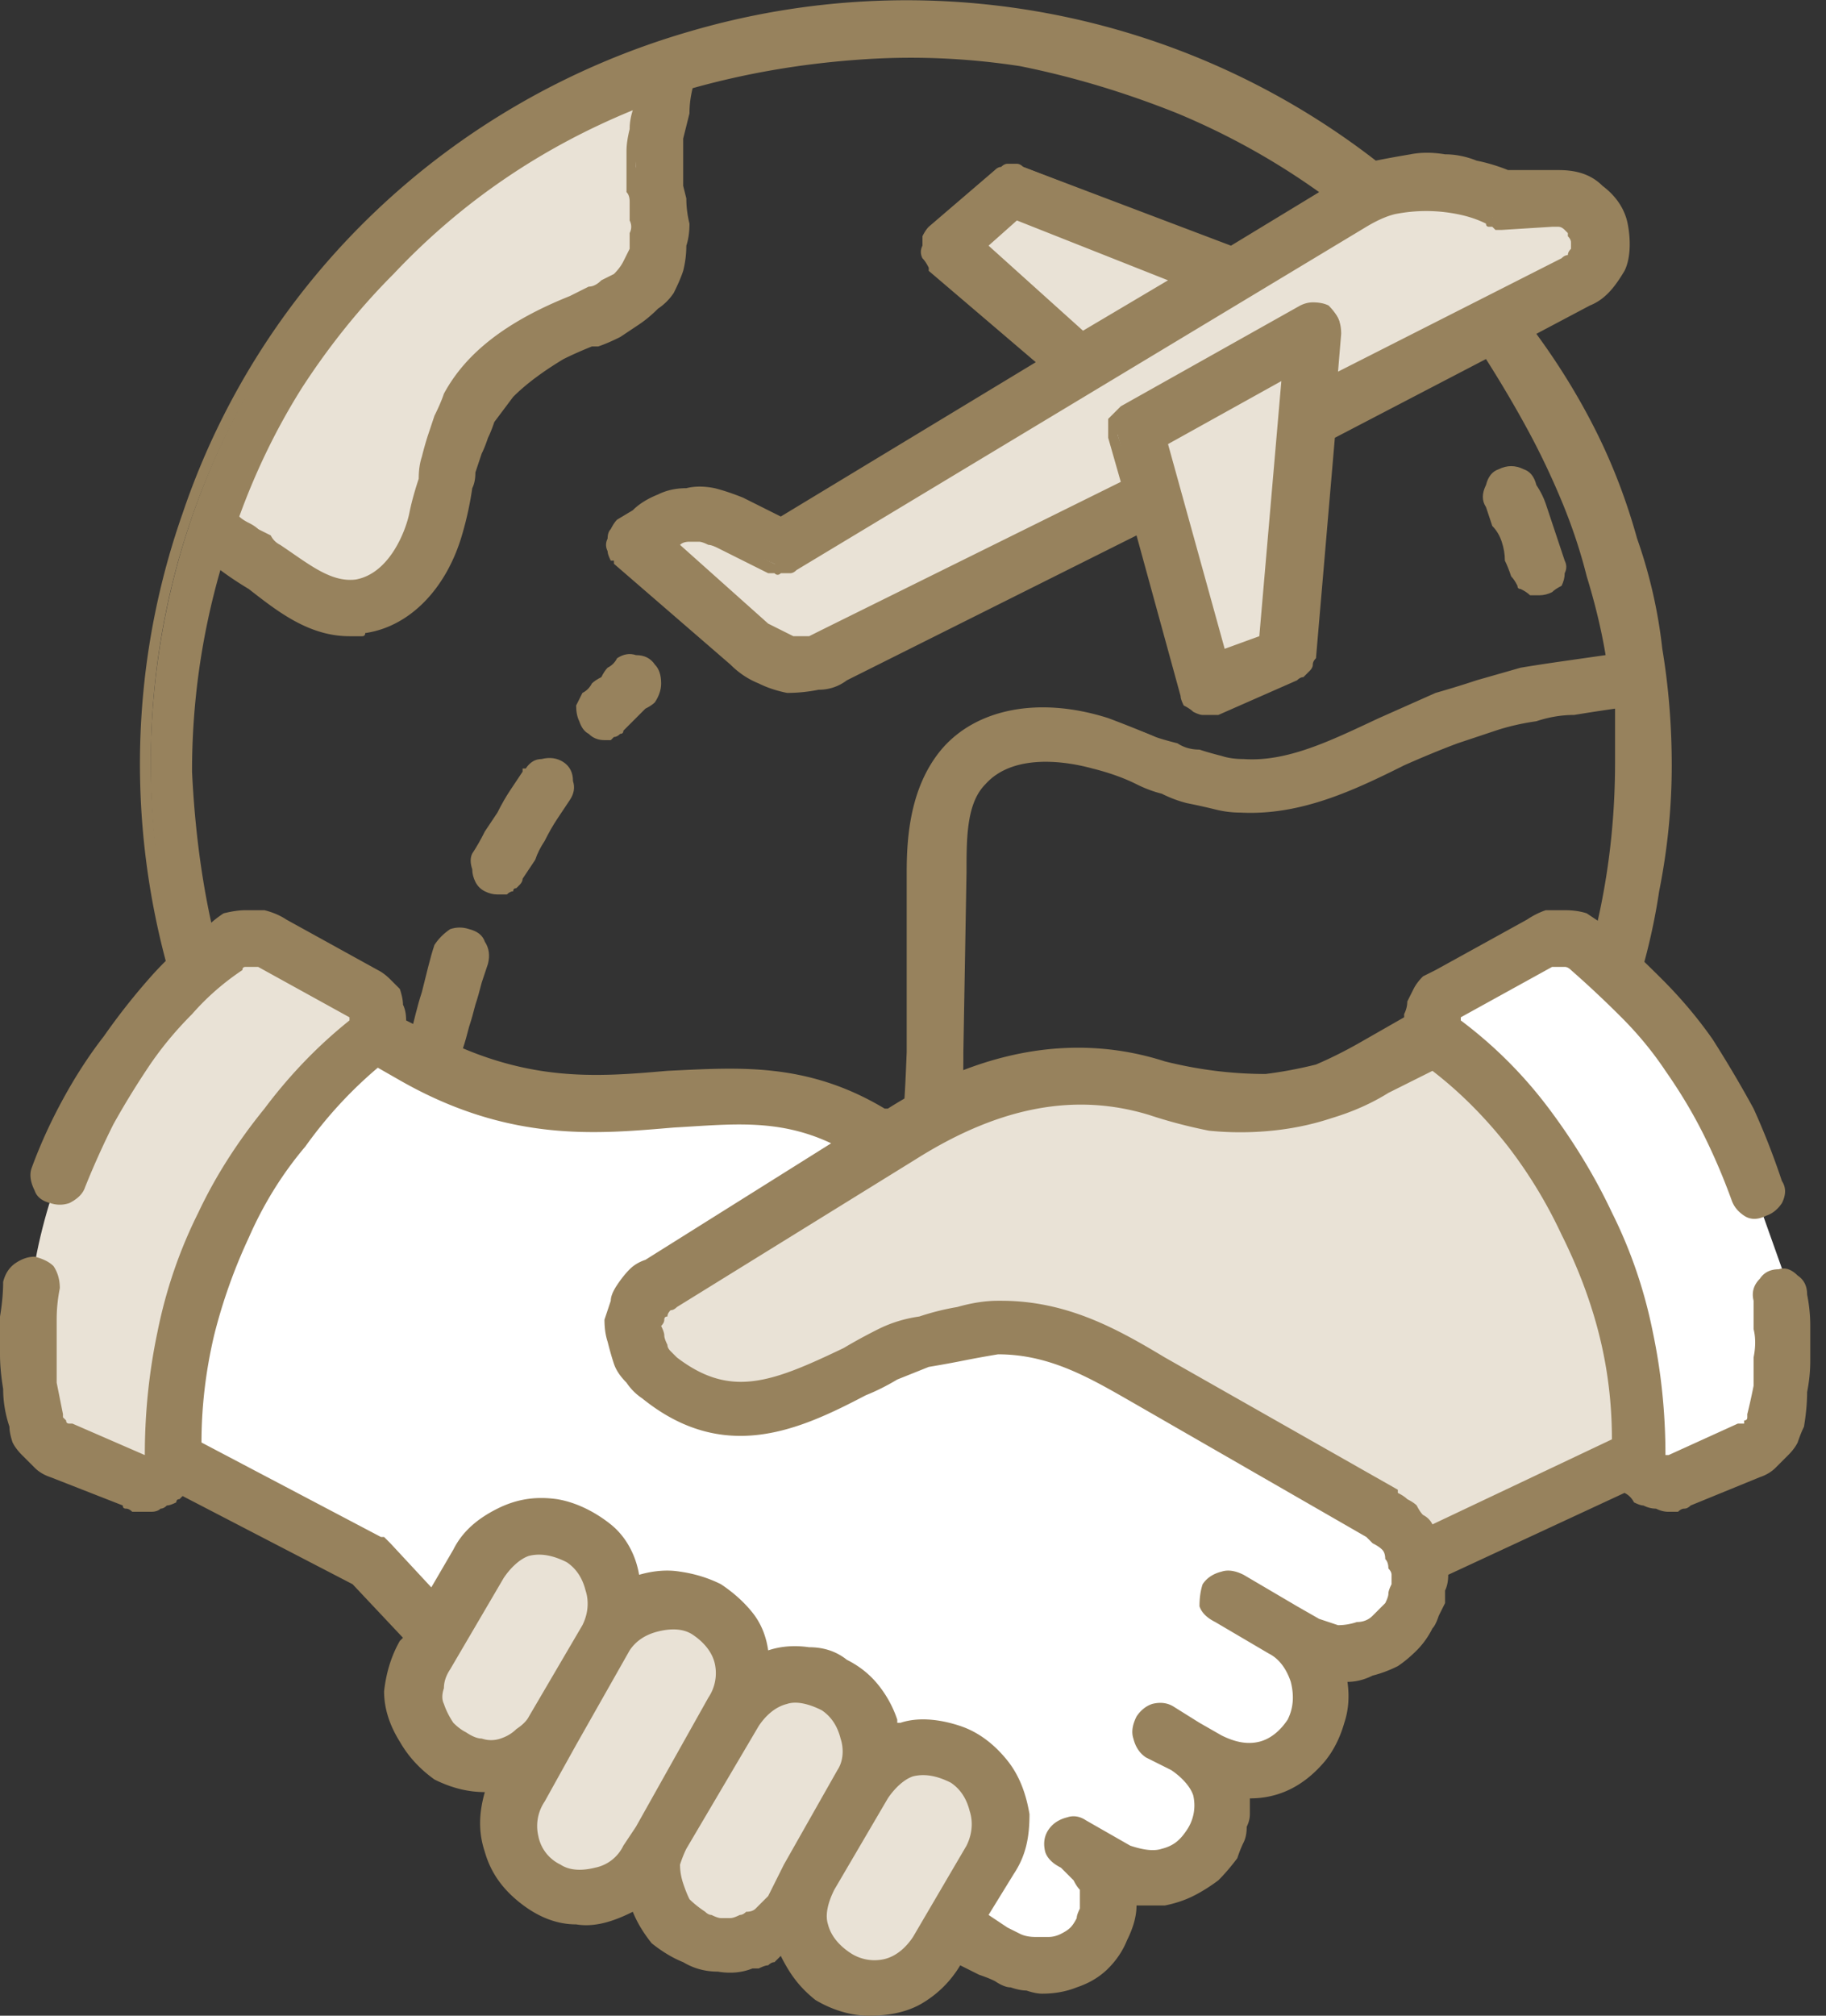 <svg xmlns="http://www.w3.org/2000/svg" viewBox="0 0 58 64" xmlns:v="https://vecta.io/nano"><rect x="0" y="0" width="58" height="64" fill="#333333" stroke="none"/><style><![CDATA[.D{fill:#97825d}.E{fill-rule:evenodd}]]></style><defs><clipPath id="A"><path d="M57.53 0v64H0V0z"/></clipPath></defs><g clip-path="url(#A)"><g fill="#e9e2d6"><path d="M21.5 1.9l-.6 3.3.1 3.2-3.5 2.3-2.8 2.1-.8 2.9-.8 2.6-2.2.8-3.5-1.6-.9-.8s3.2-8.1 6.8-10.4q1-.6 2-1.2 1-.6 2-1.1 1.1-.6 2.1-1.1 1-.5 2.1-1zm10.2 4.2l-1.5 1.4 4 3.6-8.4 5.8-2.7-.8-2.1.3-.4.7 3.5 3.3 2 .6 10.1-5.2 2.1 5.7 2.5-.6.5-3.4.3-4.3 4.9-2.7 4.3-2.1.3-1.3-1.1-1h-1.8l-2.3-.7-2.4.3L38.8 9"/></g><g class="D E"><path d="M44 42.9a24.11 24.11 0 0 1-32.7-2.2C2.7 31.6 2.6 17.3 11.1 8S33.8-2.4 43.7 5.3q.5-.2 1.1-.2.5-.1 1-.1.6.1 1.1.2.5.2 1 .4l1.6-.1c.4 0 .9.2 1.3.5s.6.7.7 1.2c.2.4.1.9-.1 1.4-.2.4-.5.8-1 1l-1.8.9c7.2 10.3 5.2 24.4-4.6 32.4zM6.6 29.1q.5 2.5 1.6 4.7 1 2.3 2.5 4.2 1.5 2 3.4 3.6.2-.1.3-.2.2 0 .4 0 .1 0 .3.2.1.1.2.2 0 .2.1.3.1.1.1.2.1.2.2.3 0 .1.1.3.5.3 1 .6.6.4 1.1.6.5.3 1.1.6.5.3 1.1.5c.3-2.4 1.9-4.4 7-6 1.7-.6 1.9-3.4 1.9-5.9l.1-5.6c0-1.1 0-2.8 1-3.9 1.1-1.2 3-1.6 5.1-.9q.8.2 1.5.5.4.2.7.3.3.1.7.2.3.1.7.2.4.1.7.1c1.5.1 3-.6 4.5-1.3q.8-.4 1.8-.8.6-.2 1.3-.4.7-.2 1.4-.4.6-.1 1.3-.2.7-.1 1.4-.2-.1-1.3-.5-2.6-.3-1.3-.8-2.5-.5-1.2-1.2-2.4-.6-1.2-1.4-2.3l-5 2.6-.6 7.1q-.1.1-.1.1 0 .1-.1.2 0 .1-.1.2-.1 0-.2.1l-2.5 1q0 0-.1 0-.1.1-.3.1-.1 0-.2-.1-.2-.1-.3-.2 0-.1-.1-.2l-1.4-5.3-9.4 4.7q-.4.2-.9.3-.4.1-.9 0-.5-.1-.9-.2-.4-.2-.8-.6l-3.7-3.2q0-.1 0-.1-.1 0-.1 0-.1-.1-.1-.3 0-.1 0-.2 0-.2.1-.3.1-.1.2-.2l.5-.4q.3-.3.7-.4.4-.2.9-.2.4-.1.8 0 .5.1.8.3l1.4.6 8.4-5.1-3.6-3q0-.1 0-.1-.1-.1-.2-.3 0-.1 0-.2 0-.2.1-.3 0-.1.1-.2l2.1-1.8q.1-.1.2-.1 0-.1.1-.1.1 0 .2 0 .1 0 .2 0l6.7 2.6L42.3 6q-2.2-1.6-4.6-2.6-2.5-1.1-5.2-1.5-2.6-.4-5.3-.3-2.7.2-5.2 1-.1.4-.2.8-.1.4-.1.8-.1.4-.1.9 0 .4 0 .8 0 .2.1.4 0 .3.1.7 0 .4-.1.7 0 .4-.1.7-.1.4-.3.7-.2.3-.5.5-.2.3-.5.5-.3.2-.6.4-.4.1-.7.2l-.2.1c-1.6.7-2.6 1.5-3.2 2.4q-.1.3-.2.6-.1.2-.2.5-.1.3-.2.6 0 .2-.1.5-.1.7-.3 1.3c-.5 1.8-1.6 3-2.9 3.2q-.1 0-.2 0 0 0-.1 0 0 0-.1 0-.1 0-.1 0c-1.3 0-2.3-.7-3.2-1.4q-.5-.4-1-.7-.2.8-.4 1.6-.2.8-.3 1.6-.1.8-.2 1.6-.1.8-.1 1.7 0 2.4.6 4.8zm32.3-8.3l1.4-.6.7-8.5-4 2.3zm7.5-14.2q-.5-.2-1-.2-.5 0-1 .2-.5.1-.9.4L25.3 17.9q-.1.1-.2.1-.1 0-.2 0 0 0-.1 0-.1 0-.2-.1l-1.7-.7q-.2-.1-.4-.2-.2 0-.4 0-.2 0-.4 0-.2.1-.4.2l3.1 2.7q.2.1.4.2.2.1.5.2.3 0 .5 0 .3-.1.5-.2l9.6-4.8-.4-1.5q-.1-.1-.1-.2.1-.1.1-.3 0-.1.1-.2.1 0 .2-.1l5.7-3.2q.1-.1.3-.1.2 0 .4.1.2.1.3.3.1.2 0 .4l-.1 1.5 7.4-3.7q.1-.1.2-.2.1-.1.1-.2.1-.1.1-.3 0-.1-.1-.2 0-.1-.1-.2-.1-.1-.2-.1 0-.1-.1-.1-.1 0-.2 0h-1.7q-.1 0-.1 0-.1 0-.1 0-.1 0-.1 0-.1 0-.1-.1-.5-.2-1-.3zM16.2 5.4q-2 1.3-3.7 3-1.7 1.7-2.9 3.7-1.3 2.1-2.2 4.3.2.1.4.2.2.1.4.2.2.2.3.3.2.1.4.3c.9.6 1.7 1.2 2.5 1.1 1.2-.2 1.7-1.7 1.9-2.2q.1-.6.2-1.2.1-.3.2-.6.1-.4.2-.7.1-.3.2-.6.1-.4.3-.7c.7-1.2 1.9-2.2 3.8-3l.2-.1q.3-.1.5-.2.2-.1.4-.2.3-.1.4-.3.2-.2.4-.4.1-.2.1-.4.1-.3.1-.5 0-.3 0-.5 0-.2 0-.5-.1-.2-.1-.4 0-.4 0-.7 0-.4 0-.7 0-.4.1-.7 0-.4.1-.7-2.2.9-4.2 2.2zm21.5 3.4l-5.3-2-1.1 1 3.3 2.9zm-.2 36.3c2.7-1.1 5.2-2.8 7.3-4.9a24.33 24.33 0 0 0 5-7.3c1.1-2.8 1.7-5.7 1.7-8.7q0-1-.1-1.9-.6 0-1.3.1-.7.1-1.3.2-.6.2-1.3.4-.6.1-1.2.4-.9.3-1.7.7c-1.6.8-3.3 1.6-5.2 1.5q-.4-.1-.8-.1-.4-.1-.8-.2-.4-.1-.8-.3-.4-.1-.8-.3-.7-.3-1.4-.5c-1.2-.4-2.8-.4-3.6.5-.6.7-.7 1.8-.7 2.9l-.1 5.7c0 2.3 0 6.2-2.9 7.2-5.3 1.7-5.9 3.6-6 5.2q.9.3 1.8.5.9.2 1.8.4.9.1 1.8.2.9.1 1.9.1c2.9 0 5.9-.6 8.7-1.8z"/><path d="M28.7 48.5c-7.8 0-15.2-3.8-19.8-10.2-4.5-6.4-5.7-14.6-3.1-22C8.3 8.9 14.3 3.2 21.9 1c7.5-2.2 15.6-.7 21.8 4.1q.5-.1 1.1-.2.5-.1 1.1 0 .5 0 1 .2.5.1 1 .3h1.6c.5 0 1 .1 1.4.5.4.3.7.7.8 1.2s.1 1.1-.1 1.5c-.3.5-.6.9-1.1 1.1l-1.7.9q1.1 1.5 1.9 3.1.8 1.6 1.3 3.4.6 1.7.8 3.5.3 1.8.3 3.7 0 2-.4 4-.3 2-1 3.9-.6 1.9-1.6 3.7-1 1.8-2.2 3.4-1.5 1.8-3.3 3.4-1.8 1.6-3.9 2.7-2.1 1.2-4.4 1.9-2.3.8-4.7 1-.3.1-.7.1-.3.1-.7.1-.4 0-.7 0-.4 0-.8 0zM28.8.3C19.1.3 10.3 6.2 6.6 15.1S5 34.3 11.8 41.2c6.9 6.8 17.2 8.9 26.1 5.2 9-3.7 14.8-12.5 14.8-22.1q.1-1.9-.2-3.7-.3-1.8-.8-3.5-.6-1.8-1.4-3.4-.8-1.6-1.8-3.1l-.2-.2 2-1c.4-.2.8-.5.9-.9.2-.4.3-.9.2-1.3s-.4-.8-.7-1.1c-.4-.2-.8-.4-1.2-.4l-1.6.1h-.1q-.5-.3-1-.4-.5-.2-1-.2-.5 0-1 0-.5.1-1 .3h-.2Q42 4.2 40.3 3.3q-1.8-1-3.7-1.7-1.9-.6-3.8-.9-2-.4-4-.4zm0 46.8q-1 0-1.9-.1-.9-.1-1.9-.2-.9-.2-1.8-.4-.9-.2-1.8-.5l-.1-.1v-.1c.1-1.7.9-3.6 6.2-5.4 2.7-.9 2.7-4.7 2.8-7v-5.6c0-1.2.1-2.3.7-3.1.9-1 2.6-.9 3.8-.5q.8.2 1.5.5.3.2.7.3.4.2.8.3.4.1.8.1.4.1.9.2c1.8.1 3.4-.7 5-1.5.6-.2 1.1-.5 1.7-.7q.6-.3 1.3-.5.6-.1 1.3-.3.6-.1 1.3-.2.6-.1 1.3-.1h.2v.1q.1 1 .1 1.9a22.35 22.35 0 0 1-1.8 8.8c-1.2 2.7-2.8 5.3-5 7.4-2.1 2.1-4.6 3.8-7.4 4.9a21.87 21.87 0 0 1-8.7 1.8zm-7.1-1.5c3.3 1.1 7 1.4 10.5.9s6.9-1.9 9.8-4 5.2-4.8 6.8-8c1.7-3.2 2.5-6.7 2.5-10.3q0-.8 0-1.7-.7.1-1.3.2-.6 0-1.2.2-.7.1-1.3.3-.6.2-1.2.4-.8.3-1.7.7c-1.6.8-3.3 1.6-5.2 1.5q-.4 0-.8-.1-.4-.1-.9-.2-.4-.1-.8-.3-.4-.1-.8-.3-.6-.3-1.4-.5c-1.1-.3-2.6-.4-3.4.5-.6.6-.6 1.7-.6 2.8l-.1 5.7c0 2.3-.1 6.3-3 7.3-5.2 1.7-5.8 3.4-5.9 4.9zm-1.5-.1l-.2-.1q-.5-.3-1.1-.5-.5-.3-1.1-.6-.5-.3-1.1-.6-.5-.3-1-.7v-.1q-.1-.1-.2-.2-.1-.1-.1-.3-.1-.1-.2-.2 0-.2-.1-.3 0-.1-.1-.2-.1 0-.2-.1-.1 0-.2 0-.1 0-.2 0-.1.1-.1.1l-.2.1-.1-.1c-1.7-1.4-3.2-3.1-4.4-4.9-1.2-1.9-2.1-3.9-2.8-6a23.72 23.72 0 0 1-.9-6.5 24.44 24.44 0 0 1 .9-6.6l.1-.2.2.1q.5.4 1 .8c.9.6 1.9 1.4 3.1 1.4q0 0 .1 0 0 0 .1 0 .1 0 .1-.1.1 0 .1 0c1.3-.2 2.4-1.3 2.9-3 .1-.5.2-.9.3-1.3q0-.3.1-.6 0-.3.1-.5.1-.3.2-.6.1-.3.3-.5c.5-1.1 1.6-1.9 3.2-2.6h.2q.3-.1.7-.3.3-.1.6-.3.3-.2.5-.5.3-.2.5-.5.1-.3.2-.6.1-.4.2-.7 0-.4 0-.7 0-.3-.1-.7v-.4q-.1-.4-.1-.8 0-.5.1-.9 0-.4.1-.8.1-.4.2-.8v-.1l.1-.1q2.6-.8 5.3-.9 2.7-.2 5.4.2 2.6.5 5.1 1.5 2.5 1.1 4.7 2.7l.2.1-3.4 2.1V8l-6.7-2.5q-.1 0-.2 0-.1 0-.1 0-.1 0-.2 0 0 0-.1.1l-2.1 1.8q0 .1-.1.2 0 .1 0 .2 0 .1 0 .2 0 .1.1.2l3.8 3.3-8.7 5.2-1.4-.7q-.4-.1-.8-.2-.4-.1-.8 0-.4 0-.8.1-.4.2-.7.5l-.5.3q-.1.1-.2.2 0 .1 0 .2 0 .1 0 .2 0 .1.1.2 0 0 0 .1l3.7 3.2q.4.3.8.5.4.2.8.2.5.1.9 0 .5-.1.9-.3l9.5-4.7 1.5 5.4q0 .1.1.2 0 .1.1.1.1.1.2.1.1 0 .3 0l2.6-1.1q0 0 .1-.1 0 0 .1-.1 0 0 .1-.1 0-.1 0-.2l.6-7.1 5.3-2.7v.1q.8 1.1 1.5 2.3.6 1.2 1.1 2.4.5 1.3.9 2.6.3 1.3.5 2.6v.2h-.1q-.7 0-1.4.1-.7.1-1.4.3-.7.1-1.4.3-.6.2-1.3.5-.9.3-1.7.8c-1.5.7-3 1.4-4.6 1.3q-.4-.1-.7-.1-.4-.1-.8-.2-.3-.1-.7-.2-.3-.2-.7-.3-.7-.3-1.4-.5c-2.1-.7-3.9-.4-5 .8-.9 1.1-.9 2.7-1 3.8v5.6c0 2.6-.2 5.4-2.1 6-5.5 1.9-6.5 4-6.8 5.9zm-4.3-2.7q.4.4.9.7.5.3 1 .5.5.3 1.1.6.5.2 1 .5c.5-2.8 2.5-4.5 7.1-6 1.6-.6 1.7-3.2 1.8-5.7v-5.7c0-1.1.1-2.7 1.1-3.9 1.1-1.3 3.1-1.7 5.3-1q.8.3 1.5.6.3.1.7.2.3.2.7.2.3.1.7.2.3.1.7.1c1.4.1 2.8-.6 4.3-1.3q.9-.4 1.8-.8.7-.2 1.3-.4.7-.2 1.4-.4.6-.1 1.3-.2.7-.1 1.4-.2-.2-1.2-.6-2.5-.3-1.2-.8-2.4-.5-1.2-1.1-2.3-.6-1.1-1.3-2.2l-4.8 2.5-.6 7q-.1.1-.1.2 0 .1-.1.2-.1.1-.2.2-.1 0-.2.1l-2.5 1.1q-.1 0-.1 0-.2 0-.4 0-.1 0-.3-.1-.1-.1-.3-.2-.1-.2-.1-.3L36.1 17l-9.2 4.6q-.4.3-.9.3-.5.1-1 .1-.5-.1-.9-.3-.5-.2-.9-.6l-3.7-3.2q0-.1 0-.1-.1 0-.1 0-.1-.2-.1-.3-.1-.2 0-.4 0-.2.1-.3.1-.2.2-.3l.5-.3q.3-.3.8-.5.4-.2.9-.2.4-.1.9 0 .4.1.9.3l1.2.6 8.1-4.9-3.4-2.9q0-.1 0-.1-.1-.2-.2-.3-.1-.2 0-.4 0-.1 0-.3.1-.2.2-.3l2.1-1.8q.1-.1.2-.1.1-.1.2-.1.2 0 .3 0 .1 0 .2.1l6.6 2.5 2.8-1.7q-2.1-1.5-4.5-2.5-2.5-1-5-1.5-2.6-.4-5.2-.2-2.7.2-5.2.9-.1.4-.1.8-.1.4-.2.8 0 .4 0 .8 0 .4 0 .7l.1.4q0 .4.1.8 0 .4-.1.7 0 .4-.1.8-.1.3-.3.7-.2.3-.5.5-.3.3-.6.5-.3.2-.6.4-.4.2-.7.3h-.2q-.5.2-.9.4-.5.3-.9.6-.4.3-.7.6-.3.4-.6.8-.1.3-.2.5-.1.3-.2.5-.1.3-.2.6 0 .3-.1.5-.1.7-.3 1.4c-.5 1.8-1.7 3-3.1 3.2q0 .1-.1.1-.1 0-.1 0-.1 0-.2 0 0 0-.1 0c-1.3 0-2.3-.8-3.2-1.5q-.5-.3-.9-.6a23.01 23.01 0 0 0-.9 6.4c.1 2.1.4 4.3 1 6.3.6 2.1 1.5 4 2.7 5.8s2.6 3.5 4.3 4.8q0 0 .1 0 .1-.1.3-.1.2 0 .4.1.1 0 .3.2.1.1.2.2 0 .2.1.3 0 .1.1.2.1.2.1.3.1.1.2.2zm22.8-21.7l-2-7.1 4.4-2.5-.7 8.9zm-1.6-7l1.8 6.5 1.1-.4.7-8.1zm-11.7 6.4q-.2 0-.3 0-.2 0-.4-.1-.1-.1-.3-.1-.1-.1-.2-.2L21 17.2l.2-.1q.2-.1.4-.2.2 0 .4 0 .3 0 .5 0 .2.1.4.2l1.7.8q0 0 .1 0 .1 0 .1 0 .1 0 .2 0 0 0 .1-.1L43.3 6.9q.4-.3.9-.4.6-.2 1.1-.2.5 0 1.1.1.5.2 1 .4 0 .1 0 .1.1 0 .1 0 0 0 .1 0 0 0 .1 0l1.7-.1q.3 0 .5.2.2.2.3.5.1.3 0 .6-.2.3-.4.4l-7.7 3.8.2-1.8q0-.1-.1-.2 0-.1-.1-.2 0 0-.1-.1-.1 0-.2-.1-.1 0-.1 0-.1.1-.1.1 0 0-.1 0l-5.7 3.2q-.1.1-.2.1 0 .1 0 .2-.1.1-.1.1 0 .1 0 .2l.5 1.6-9.7 4.9q-.1.1-.2.1-.1 0-.2.1-.2 0-.3 0-.1 0-.2 0zm-3.8-3.2l2.8 2.5q.2.1.4.2.2.1.4.2.3 0 .5 0 .2-.1.4-.2l9.5-4.7-.4-1.4q0-.1 0-.3 0-.1 0-.3.1-.1.2-.2.1-.1.2-.2l5.7-3.2q.2-.1.4-.1.3 0 .5.1.2.2.3.4.1.2.1.5l-.1 1.2 7.1-3.6q.1-.1.2-.1 0-.1.1-.2 0-.1 0-.2 0-.1-.1-.2 0-.1 0-.1-.1-.1-.1-.1-.1-.1-.2-.1-.1 0-.1 0h-.1l-1.6.1q-.1 0-.2 0 0 0-.1-.1 0 0-.1 0-.1 0-.1-.1-.4-.2-.9-.3-.5-.1-1-.1-.5 0-1 .1-.4.1-.9.4L25.3 18.1q-.1.1-.2.1-.1 0-.3 0-.1.1-.2 0-.1 0-.2 0l-1.6-.8q-.2-.1-.3-.1-.2-.1-.3-.1-.2 0-.3 0-.2 0-.3.1zm-10.5 1.4c-.8 0-1.6-.5-2.4-1.1q-.2-.2-.4-.3-.1-.1-.3-.3-.2-.1-.4-.2-.1-.1-.3-.2l-.2-.1.1-.1q.8-2.3 2.1-4.3 1.3-2 3-3.7Q14 6.6 16 5.3q2-1.3 4.2-2.2l.3-.1-.1.3q0 .3-.1.6 0 .4 0 .7-.1.4-.1.7.1.4.1.7 0 .2 0 .4v.1q.1.2.1.5 0 .2 0 .5 0 .2-.1.5-.1.3-.2.5-.1.2-.3.4-.2.1-.4.3-.3.1-.5.2-.2.1-.5.2l-.2.1c-1.9.8-3.1 1.7-3.8 3q-.1.3-.3.6-.1.3-.2.6-.1.3-.2.7 0 .3-.1.6-.1.7-.3 1.2c-.1.5-.7 2.1-1.9 2.3q-.1 0-.1 0-.1 0-.1 0 0 0-.1 0zm-3.5-2.3q.1.1.3.2.2.1.3.2.2.1.4.2.1.2.3.3c.9.6 1.6 1.2 2.4 1.1 1.1-.2 1.6-1.6 1.7-2.1q.1-.5.3-1.1 0-.4.1-.7.1-.4.2-.7.1-.3.2-.6.2-.4.3-.7c.7-1.3 2-2.3 4-3.1l.2-.1q.2-.1.4-.2.2 0 .4-.2.2-.1.4-.2.2-.2.3-.4.1-.2.2-.4 0-.3 0-.5.1-.2 0-.4 0-.3 0-.5v-.1q0-.2-.1-.3 0-.4 0-.7 0-.3 0-.6 0-.3.1-.7 0-.3.1-.6-2.2.9-4.1 2.2-1.9 1.3-3.5 3-1.6 1.6-2.9 3.6-1.2 1.9-2 4.1zm26.8-5.5l-3.5-3 1.4-1.2L38 8.8zm-3-3.1l3 2.7 2.7-1.6L32.3 7z"/></g><path d="M48.2 18.3q.1.2.3.3.3.2.6.1.2-.1.4-.3.1-.3.1-.6-.1-.3-.2-.6-.1-.3-.3-.6-.1-.2-.2-.5-.1-.3-.2-.6-.1-.3-.4-.4-.3-.1-.6 0-.2.1-.4.4-.1.3.1.5.1.3.2.6.1.3.2.5.1.3.2.6.1.3.2.6z" class="D"/><path d="M48.9 18.9q-.2 0-.3 0-.1-.1-.3-.2-.1 0-.1-.1-.1-.2-.2-.3-.1-.3-.2-.5 0-.3-.1-.6-.1-.3-.3-.5-.1-.3-.2-.6-.2-.3 0-.7.1-.4.4-.5.4-.2.8 0 .3.1.4.5.2.3.3.6.1.3.2.6.1.3.2.6.1.3.2.6.1.2 0 .4 0 .2-.1.4-.2.1-.3.2-.2.1-.4.1zm-.5-.7q0 .2.2.3.2.1.4 0 .2-.1.3-.2.1-.2.1-.4-.1-.3-.2-.6-.1-.3-.2-.6-.1-.3-.2-.6-.2-.3-.3-.6 0-.1-.2-.2-.1-.1-.3-.1-.1 0-.3.1-.1.1-.2.3 0 0 0 .1 0 0 0 .1 0 0 0 .1 0 0 0 .1.1.2.3.5.1.3.2.6.1.3.2.5.1.3.2.6z" class="D E"/><path d="M19.2 23.3q.1 0 .1 0 .1 0 .2-.1 0 0 .1 0 .1-.1.1-.1.1-.1.2-.3.2-.1.3-.2.1-.1.2-.2.1-.2.3-.3.2-.2.2-.5 0-.3-.2-.5-.2-.2-.5-.2-.2 0-.5.2-.1.1-.2.2-.2.1-.3.3-.2.1-.3.2-.1.2-.2.3-.2.2-.2.4 0 .2 0 .4.1.2.3.3.2.1.4.1z" class="D"/><path d="M19.2 23.5q-.3 0-.5-.2-.2-.1-.3-.4-.1-.2-.1-.5.1-.2.2-.4.2-.1.3-.3.1-.1.3-.2.1-.2.2-.3.2-.1.3-.3.3-.2.6-.1.4 0 .6.3.2.2.2.6 0 .3-.2.6-.1.1-.3.2-.1.1-.2.2-.1.1-.2.2-.2.2-.3.3 0 .1-.1.1-.1.1-.2.1 0 0-.1.1-.1 0-.2 0zm0-.4q0 0 .1 0 .1 0 .1 0 .1 0 .1-.1 0 0 .1 0 .4-.5 1-1 .1-.1.1-.4.1-.2-.1-.4-.1-.1-.4-.2-.2 0-.4.2-.1.1-.2.2-.2.2-.3.3-.1.1-.3.3-.1.1-.2.2-.1.1-.2.3 0 .2.1.3.1.2.2.2.1.1.3.1z" class="D E"/><path d="M13.7 33.8q0 .1.1.1 0 0 .1 0 .1 0 .2-.1.1 0 .2-.1.1-.1.2-.2 0-.1.1-.2 0-.4.1-.7.1-.4.2-.7.1-.4.2-.7.1-.4.2-.7.1-.3 0-.5-.1-.3-.4-.4-.3-.1-.5 0-.3.2-.4.4-.1.4-.3.8-.1.3-.2.7-.1.4-.2.8-.1.3-.1.7-.1.1 0 .3 0 .1.1.2 0 .2.2.2.1.1.2.1z" class="D"/><path d="M13.9 34q-.2 0-.4-.1-.2 0-.3-.2-.1-.1-.2-.3 0-.2 0-.4.1-.4.2-.8.1-.4.2-.7.1-.4.2-.8.1-.4.2-.7.2-.3.5-.5.3-.1.6 0 .4.1.5.4.2.3.1.7-.1.3-.2.6-.1.4-.2.7-.1.4-.2.7-.1.4-.2.7 0 .2-.1.3-.1.1-.2.2-.1.1-.2.2-.2 0-.3 0zm.8-4.3q-.1 0-.2.1-.1 0-.2 0 0 .1-.1.2 0 0-.1.1-.1.4-.2.7-.1.4-.2.8-.1.3-.2.7-.1.4-.2.7 0 .3.1.5.1.1.4.2.2 0 .4-.1.1-.1.2-.3.1-.4.1-.8.1-.3.2-.7.1-.3.2-.7.1-.3.3-.6 0-.1 0-.3 0-.1-.1-.2 0 0-.1-.1-.1-.1-.2-.1 0 0-.1 0 0 0 0-.1z" class="D E"/><path d="M15.5 28.2q.1 0 .3 0 .1 0 .3 0 .1 0 .2-.1.1-.1.2-.3.1-.3.3-.6.2-.3.4-.6.1-.3.3-.7.2-.3.4-.6.2-.2.1-.5 0-.3-.2-.4-.3-.2-.5-.2-.3.1-.5.3 0 0-.1 0-.2.4-.4.7-.2.3-.4.6-.2.4-.3.7-.2.4-.4.7-.1.1-.1.3 0 .1.1.2 0 .2.1.3.1.1.2.2z" class="D"/><path d="M15.8 28.4q-.2 0-.4-.1-.2-.1-.3-.3-.1-.2-.1-.4-.1-.3 0-.5.2-.3.4-.7.2-.3.4-.6.2-.4.4-.7.2-.3.4-.6 0-.1 0-.1 0 0 .1 0 .2-.3.5-.3.4-.1.7.1.3.2.3.6.1.3-.1.6-.2.3-.4.6-.2.3-.4.7-.2.3-.3.6-.2.3-.4.6 0 .1-.1.2 0 0-.1.1-.1 0-.1.1-.1 0-.2.1 0 0-.1 0-.1 0-.1 0 0 0-.1 0zm1.6-4q0 0-.1 0-.1 0-.1 0-.1 0-.1.1-.1 0-.1 0 0 .1-.1.1-.2.4-.4.7-.2.3-.4.6-.2.4-.4.7-.2.3-.4.7 0 .1 0 .2 0 .1 0 .2.1.1.1.2.1.1.2.1.1.1.2.1.1 0 .2-.1.1 0 .2-.1.1 0 .1-.1.2-.4.4-.7.1-.3.3-.6.2-.3.4-.6.2-.3.4-.7.1-.1.1-.1 0-.1 0-.2 0 0 0-.1 0-.1-.1-.1 0-.1-.1-.2-.1-.1-.2-.1 0 0-.1 0z" class="D E"/><path d="M14.4 39q0-.3-.1-.6 0-.3 0-.6-.1-.3-.1-.6 0-.3 0-.6 0-.3 0-.5 0-.3-.2-.5-.2-.2-.5-.2-.3 0-.5.2-.2.2-.2.5 0 .2 0 .5 0 .3 0 .6 0 .4 0 .7.1.3.1.7.1.3.1.6 0 .1.1.2.1.2.2.2.1.1.2.2.1 0 .2 0 0 0 .1 0 0 0 .1 0 .1 0 .2-.1.1-.1.2-.2.1-.1.1-.3.1-.1 0-.2z" class="D"/><path d="M13.7 40q-.1 0-.3-.1-.1 0-.2-.1-.2-.1-.2-.3-.1-.1-.1-.3-.1-.3-.1-.6-.1-.4-.1-.7-.1-.3-.1-.7 0-.3 0-.6 0-.3 0-.5 0-.2.1-.3.1-.2.2-.3.1-.1.3-.2.1-.1.3-.1.2 0 .4.1.1.1.3.2.1.1.1.3.1.2.1.3 0 .2 0 .5 0 .3 0 .6 0 .3 0 .6.1.3.1.5 0 .3.1.6 0 .2 0 .4-.1.2-.2.4-.1.1-.3.2-.2.1-.4.1zm-.2-4.4q-.1 0-.2 0-.1.1-.2.1 0 .1-.1.2 0 .1 0 .2 0 .2 0 .5 0 .3 0 .6 0 .3 0 .7 0 .3.1.6 0 .4.1.7 0 .2.2.3.2.1.4.1.2-.1.3-.2.2-.2.2-.4-.1-.3-.1-.6-.1-.3-.1-.6 0-.3 0-.6-.1-.3-.1-.6 0-.3.1-.5 0-.1-.1-.2 0-.1-.1-.2-.1 0-.2-.1-.1 0-.2 0z" class="D E"/><g fill="#fff"><path d="M12 32.6s1 2.1 4.8 2.3l7.3.1 3.5.9c.2.2-3.6 2.9-3.6 2.9s-4.6 2.4-4.2 3.2q.2.3.4.6.2.3.4.6.2.3.5.5.2.3.5.5h3c.2 0 5.1-1.8 5.1-1.8l5.3.7 4.2 2.6c.3.2 5.2 2.5 5.2 2.5s.9 1.2.8 1.9q-.1.2-.1.4-.1.3-.2.5-.1.3-.2.5-.1.2-.3.4-.1.2-.3.3-.2.1-.4.2-.2 0-.4.1-.2.1-.4.2l-1 .2-.5 2.2-1 1.2-1 .2q-.1.1-.2.3-.2.1-.3.2-.1.2-.2.3-.1.2-.2.3c0 .2-.7 1.7-.7 1.7q-.1.1-.3.2-.1 0-.3.1-.1.1-.3.2-.1 0-.3.1h-.8l-.5 1.1q-.2.1-.3.2-.2.1-.3.2-.2.1-.4.2-.1.1-.3.2l-1.5.1-2.4-.6 1.4-4 .1-1.8-3.7-.1-1.1-1.9-2.3-.5-2.2-2.2h-2.2L18.7 49l-2.8-.7-2 3.1-2-1.7-3.6-2-3-1.4 1.6-7.7 5.1-5.9m43.4 4.2L52 30.8l-3.2-1.1-3.6 2.3 3.1 4.2 3.1 7 .7 3.7 3.1-.1 1.5-2 .3-3.4z"/></g><g fill="#e9e2d6" class="E"><path d="M13.3 52.6c-.3.5-.4 1.1-.2 1.7s.6 1.2 1.1 1.5a2.25 2.25 0 0 0 1.8.2c.6-.1 1.1-.5 1.4-1.1l1.7-2.9c.3-.6.4-1.2.3-1.8-.2-.6-.6-1.1-1.1-1.4-.6-.4-1.2-.4-1.8-.3-.6.2-1.2.6-1.5 1.1zm12.3 7c-.3.6-.4 1.2-.2 1.8.1.6.5 1.1 1.1 1.5.5.3 1.2.3 1.8.2.6-.2 1.1-.6 1.4-1.1l1.7-2.9c.3-.6.4-1.2.2-1.8-.1-.6-.5-1.2-1.1-1.5a2.25 2.25 0 0 0-1.8-.2c-.6.2-1.1.6-1.4 1.1z"/><path d="M20.9 58.3c-.3.5-.4 1.1-.2 1.8.2.6.6 1.1 1.1 1.4.6.3 1.2.4 1.8.2.6-.1 1.1-.5 1.4-1.1l2.3-3.9a2.25 2.25 0 0 0 .2-1.8c-.1-.6-.5-1.1-1.1-1.4-.5-.3-1.1-.4-1.8-.3-.6.2-1.1.6-1.4 1.1z"/><path d="M16.4 56.7c-.3.6-.4 1.2-.3 1.8.2.6.6 1.1 1.1 1.5.6.3 1.2.4 1.8.2s1.1-.6 1.5-1.1l2.7-4.8c.3-.5.4-1.1.2-1.8-.1-.6-.5-1.1-1.1-1.4-.5-.3-1.1-.4-1.7-.2-.6.1-1.2.5-1.5 1.1zm35.7-10.5L45 49.5q-.1-.2-.2-.4-.1-.2-.2-.4-.2-.2-.4-.4-.1-.1-.3-.2l-7.2-4.2c-1.6-.9-3.1-1.8-5.1-1.8-4.3 0-7.2 4.6-10.8 1.6-.9-.8-1.2-2.2.1-3l7.6-4.8c2.6-1.6 5.4-2.3 8.2-1.4q.8.3 1.7.4.9.1 1.8 0 .9-.1 1.8-.3.9-.3 1.6-.8l2-1.1q.1.1.1.1 0 .1 0 .1.1 0 .1 0 0 .1 0 .1 1.5 1.2 2.7 2.7 1.1 1.5 1.9 3.2.8 1.7 1.3 3.5.4 1.9.4 3.7 0 .1 0 .1zM1.9 46l2.3 1q.2.1.4 0 .3 0 .5-.1.2-.1.3-.3.1-.2.1-.5 0-1.8.4-3.7.4-1.8 1.2-3.5.8-1.7 2-3.2 1.1-1.5 2.6-2.7.2-.1.2-.4.1-.2.1-.4 0-.2-.1-.4-.2-.2-.4-.3l-2.9-1.6q-.1-.1-.3-.2-.2 0-.4 0-.2 0-.4.1-.2.1-.4.2c-4.6 3.6-7 10-6 15q.1.2.1.3.1.2.2.3.1.1.2.2.2.1.3.2z"/></g><path d="M57.5 42.1q0 .5 0 1.1 0 .5-.1 1 0 .5-.1 1.1-.1.2-.2.5-.1.2-.3.4-.2.2-.4.4-.2.2-.5.3l-2.2.9q-.1.1-.2.1-.1 0-.2.1-.1 0-.2 0-.1 0-.1 0-.2 0-.4-.1-.2 0-.4-.1-.1 0-.3-.1-.1-.2-.3-.3L46 50q0 .3-.1.5 0 .2 0 .4-.1.2-.2.4-.1.3-.2.4-.2.4-.5.7-.3.3-.6.5-.4.2-.8.3-.4.2-.8.2.1.7-.1 1.3-.2.7-.6 1.2-.5.6-1.1.9-.6.3-1.3.3 0 .2 0 .5 0 .2-.1.4 0 .3-.1.5-.1.2-.2.5-.3.4-.6.7-.4.3-.8.5-.4.2-.9.3-.4 0-.9 0 0 .5-.3 1.1-.2.5-.6.9-.4.4-1 .6-.5.2-1.1.2-.2 0-.5-.1-.2 0-.5-.1-.2 0-.5-.2-.2-.1-.5-.2l-.6-.3c-.3.5-.7.9-1.2 1.2s-1.1.4-1.7.4-1.2-.2-1.7-.5c-.5-.4-.8-.8-1.1-1.4q-.1.1-.2.2-.1 0-.2.1-.1 0-.3.1-.1 0-.2 0-.5.2-1.1.1-.6 0-1.1-.3-.5-.2-1-.6-.4-.5-.6-1c-.6.3-1.2.5-1.8.4-.7 0-1.3-.3-1.8-.7s-.9-.9-1.1-1.6c-.2-.6-.2-1.2 0-1.9q-.8 0-1.6-.4-.7-.5-1.1-1.2-.5-.8-.5-1.6.1-.9.5-1.6l.1-.1-1.6-1.7-5.4-2.8q0 0-.1.1-.1 0-.1.1-.2.1-.3.1-.1.1-.2.1-.1.1-.3.1-.1 0-.2 0-.1 0-.2 0-.1 0-.2 0-.1-.1-.2-.1-.1 0-.1-.1l-2.3-.9q-.3-.1-.5-.3-.2-.2-.4-.4-.2-.2-.3-.4-.1-.3-.1-.5-.2-.6-.2-1.2Q0 43.5 0 43q0-.6 0-1.2.1-.6.1-1.1.1-.4.4-.6.3-.2.6-.2.4.1.6.3.2.3.2.7-.1.5-.1 1 0 .5 0 1 0 .5 0 1 .1.5.2 1 0 .1 0 .1.1.1.1.1 0 .1.1.1 0 0 .1 0l2.3 1q0-2 .4-3.9.4-2 1.3-3.8.8-1.7 2.1-3.3 1.2-1.6 2.7-2.8v-.1l-2.9-1.6q-.1 0-.1 0-.1 0-.2 0 0 0-.1 0-.1 0-.1.1-.9.6-1.6 1.4-.8.8-1.4 1.7-.6.9-1.1 1.8-.5 1-.9 2-.1.3-.5.5-.3.1-.6 0-.4-.1-.5-.4-.2-.4-.1-.7.4-1.1 1-2.2.6-1.1 1.3-2 .7-1 1.5-1.9.8-.9 1.8-1.6.2-.2.5-.4.4-.1.7-.1.3 0 .6 0 .4.1.7.3l2.9 1.6q.2.1.4.3.1.1.3.3.1.3.1.5.1.2.1.5l.6.3c3.1 1.7 5.4 1.5 7.7 1.3 2.2-.1 4.4-.3 6.9 1.2h.1c3-1.9 6-2.4 8.8-1.5q.8.2 1.6.3.8.1 1.6.1.8-.1 1.6-.3.7-.3 1.4-.7l1.4-.8q0 0 0-.1.1-.2.1-.4.1-.2.2-.4.1-.2.3-.4.2-.1.4-.2l2.9-1.6q.3-.2.6-.3.3 0 .6 0 .4 0 .7.1.3.2.6.4.9.8 1.8 1.7.9.9 1.6 1.9.7 1.1 1.3 2.2.5 1.1.9 2.3.2.3 0 .7-.2.3-.5.4-.4.2-.7 0-.3-.2-.4-.5-.4-1.1-.9-2.1-.5-1-1.2-2-.6-.9-1.4-1.7-.8-.8-1.6-1.5-.1-.1-.2-.1 0 0-.1 0-.1 0-.1 0-.1 0-.2 0l-2.9 1.6v.1q1.6 1.2 2.8 2.8 1.2 1.6 2 3.3.9 1.8 1.3 3.8.4 1.9.4 3.9h.1l2.2-1q.1 0 .2 0 0 0 0-.1.1 0 .1-.1 0 0 0-.1.1-.4.2-.9 0-.5 0-.9.1-.5 0-.9 0-.5 0-.9-.1-.4.2-.7.2-.3.6-.3.3-.1.6.2.3.2.3.6.1.5.1 1zM44 50.9q.1-.2.1-.3 0-.1.1-.3 0-.1 0-.3 0-.1-.1-.2 0-.2-.1-.3 0-.2-.1-.3-.1-.1-.3-.2-.1-.1-.2-.2l-7.3-4.2c-1.4-.8-2.7-1.6-4.4-1.6q-.6.1-1.1.2-.5.1-1.1.2-.5.2-1 .4-.5.3-1 .5c-2.1 1.1-4.5 2.2-7.1.1q-.3-.2-.5-.5-.3-.3-.4-.6-.1-.3-.2-.7-.1-.3-.1-.7.1-.3.2-.6 0-.2.2-.5.2-.3.4-.5.2-.2.5-.3l5.9-3.7c-1.7-.8-3.2-.6-5-.5-2.4.2-5.2.5-8.7-1.5l-.7-.4q-1.3 1.1-2.3 2.5-1.1 1.3-1.8 2.9-.7 1.5-1.1 3.1-.4 1.7-.4 3.4l5.7 3q.1 0 .1 0 0 0 .1.1 0 0 .1.1l1.3 1.4.7-1.2c.3-.6.8-1 1.4-1.3s1.2-.4 1.9-.3c.6.1 1.2.4 1.7.8s.8 1 .9 1.6q.7-.2 1.3-.1.7.1 1.3.4.6.4 1 .9.4.5.5 1.2.6-.2 1.3-.1.7 0 1.2.4.6.3 1 .8.4.5.6 1.1 0 .1 0 .1h.1c.6-.2 1.3-.1 1.9.1s1.1.6 1.5 1.1.6 1.1.7 1.7c0 .7-.1 1.3-.5 1.9l-.8 1.3.6.4q.2.1.4.2.2.1.5.1.2 0 .4 0 .2 0 .4-.1.2-.1.3-.2.1-.1.2-.3 0-.1.1-.3 0-.1 0-.3 0-.1 0-.3-.1-.1-.2-.3-.1-.1-.2-.2-.1-.1-.2-.2-.4-.2-.5-.5-.1-.4.1-.7.2-.3.6-.4.3-.1.6.1l1.4.8c.3.1.7.2 1 .1.4-.1.6-.3.8-.6a1.39 1.39 0 0 0 .2-1.1c-.1-.3-.4-.6-.7-.8l-.8-.4q-.3-.2-.4-.6-.1-.3.1-.7.2-.3.5-.4.4-.1.7.1l.8.5.7.4c.4.2.8.3 1.2.2s.7-.4.9-.7c.2-.4.2-.8.1-1.2-.1-.3-.3-.7-.7-.9l-1.7-1q-.4-.2-.5-.5 0-.4.1-.7.2-.3.6-.4.3-.1.7.1l1.7 1 .7.4q.3.1.6.2.3 0 .6-.1.3 0 .5-.2.2-.2.4-.4zm-13.3 7.7c.2-.4.2-.8.1-1.1-.1-.4-.3-.7-.6-.9-.4-.2-.8-.3-1.2-.2-.3.1-.6.4-.8.7L26.5 60c-.2.4-.3.8-.2 1.1.1.4.4.7.7.9a1.39 1.39 0 0 0 1.1.2c.4-.1.7-.4.9-.7zm-7 2.1q.2 0 .3-.1.1-.1.2-.2.1-.1.2-.2l.5-1 1.7-3c.2-.3.2-.7.1-1-.1-.4-.3-.7-.6-.9-.4-.2-.8-.3-1.1-.2-.4.1-.7.4-.9.7l-2.3 3.9q-.1.2-.2.5 0 .3.1.6.1.3.2.5.2.2.5.4.1.1.2.1.2.1.3.1.1 0 .3 0 .1 0 .3-.1.1 0 .2-.1zM20.2 58l2.3-4.1a1.39 1.39 0 0 0 .2-1.1c-.1-.4-.4-.7-.7-.9s-.7-.2-1.1-.1-.7.3-.9.6l-1.7 3-1 1.8a1.39 1.39 0 0 0-.2 1.1 1.27 1.27 0 0 0 .7.9c.3.2.7.2 1.1.1a1.27 1.27 0 0 0 .9-.7zm-4.9-2.8q.3.1.6 0 .3-.1.5-.3.3-.2.4-.4l1.7-2.9c.2-.4.2-.8.1-1.1-.1-.4-.3-.7-.6-.9-.4-.2-.8-.3-1.2-.2-.3.1-.6.4-.8.7L14.3 53q-.2.3-.2.6-.1.3 0 .5.1.3.3.6.2.2.4.3.3.2.5.2zm29.1-7.8q.2.1.3.2.2.1.3.2.1.2.2.3.2.1.3.3l5.7-2.7q0-1.7-.4-3.3-.4-1.6-1.2-3.2-.7-1.5-1.7-2.8-1.1-1.4-2.4-2.4l-1.4.7q-.8.5-1.8.8-.9.3-1.9.4-1 .1-2 0-1-.2-1.9-.5c-2.3-.7-4.7-.3-7.4 1.4l-7.6 4.7q-.1.1-.2.1-.1.1-.1.2-.1 0-.1.1 0 .1-.1.2.1.2.1.3 0 .1.1.3 0 .1.1.2.1.1.2.2c1.7 1.3 3 .8 5.3-.3q.5-.3 1.1-.6.6-.3 1.3-.4.6-.2 1.2-.3.7-.2 1.3-.2h.1c2.1 0 3.7.9 5.2 1.8l7.4 4.2q0 0 0 .1z" class="D E"/></g></svg>